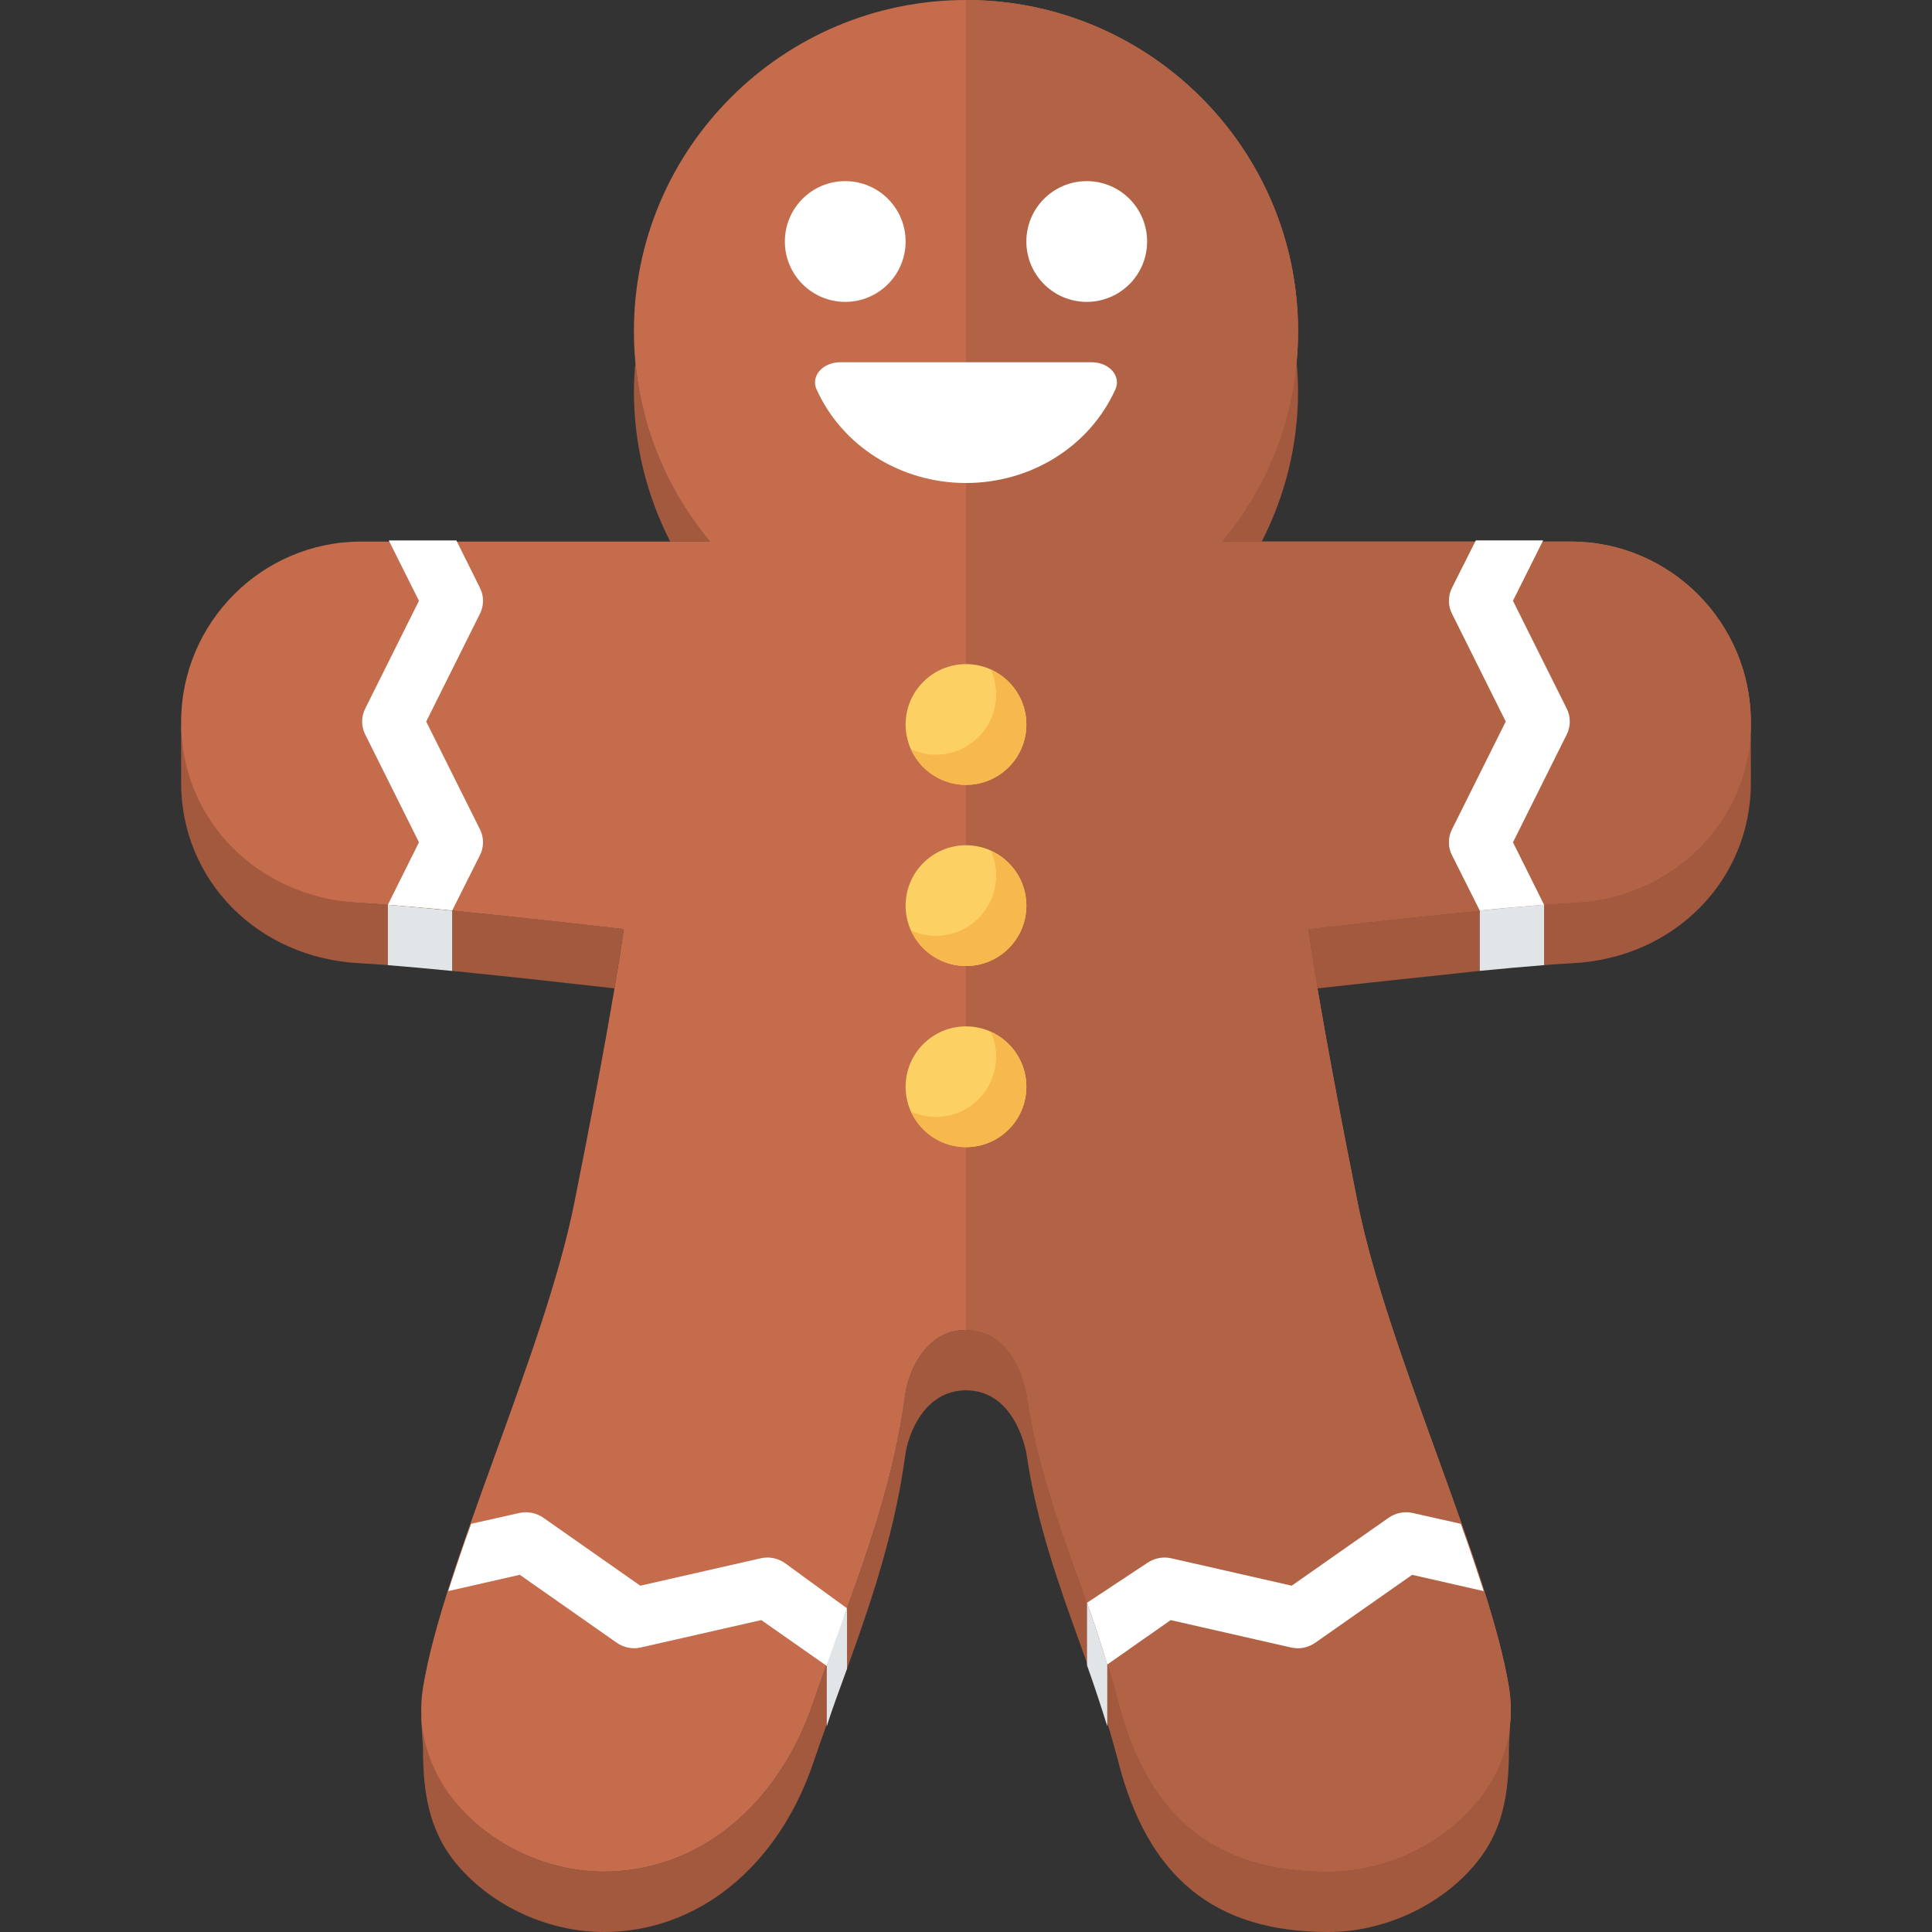 <?xml version="1.0" encoding="UTF-8"?> <svg xmlns="http://www.w3.org/2000/svg" xmlns:xlink="http://www.w3.org/1999/xlink" height="800px" width="800px" version="1.1" id="Layer_1" viewBox="0 0 512 512" xml:space="preserve"><rect x="0" y="0" width="512" height="512" fill="#333333" stroke="none"/> <g> <path style="fill:#A2593E;" d="M392.156,257.288V241.32c-16.272,1.6-35.016,3.712-45.456,4.896 c0.616,4.512,1.488,9.936,2.464,15.72C362.94,260.376,396.468,256.856,392.156,257.288z"></path> <path style="fill:#A2593E;" d="M416.708,239.264c-2.08,0.104-4.64,0.28-7.504,0.504v15.992c-0.192,0.016-0.44,0.048-0.64,0.064 c3.128-0.248,5.92-0.456,8.152-0.56c26.96-1.36,47.288-21.936,47.288-47.872c-0.008-2.72-0.008-7.392-0.008-15.392 C460.284,214.032,440.812,238.048,416.708,239.264z"></path> <path style="fill:#A2593E;" d="M95.308,239.264C71.188,238.048,51.7,214.024,47.996,192c0,8,0,12.672,0,15.392 c0,25.936,20.336,46.512,47.312,47.872c2.072,0.104,4.632,0.28,7.488,0.496v-15.992c4.912,0.392,10.784,0.928,17.048,1.544v15.992 c15.072,1.488,32.248,3.408,42.992,4.624c0.976-5.784,1.84-11.2,2.464-15.72C148.5,244.296,110.196,240.016,95.308,239.264z"></path> </g> <path style="fill:#E2E5E7;" d="M119.836,257.312c-6.256-0.608-12.136-1.16-17.048-1.536v-16c4.912,0.392,10.784,0.928,17.048,1.544 V257.312z"></path> <g> <path style="fill:#A2593E;" d="M334.372,143.512c6.216-12.12,9.624-25.656,9.624-39.792c0-2.624-0.168-5.216-0.4-7.8 c-1.632,17.664-8.496,34.128-19.736,47.592H334.372z"></path> <path style="fill:#A2593E;" d="M188.124,143.512c-11.232-13.472-18.104-29.928-19.736-47.592c-0.232,2.576-0.392,5.176-0.392,7.8 c0,14.144,3.408,27.672,9.624,39.8h10.504V143.512z"></path> <path style="fill:#A2593E;" d="M390.652,478.4c-9.264,10.848-24.08,17.6-38.656,17.6c-30.168,0-47.872-14.48-55.76-45.56 c-2.592-10.224-6.168-20.168-9.968-30.712c-5.696-15.808-11.576-32.168-14.192-50.176c-0.024-0.168-2.632-17.096-16.08-17.096 c-11.336,0-15.448,12.264-16.072,17c-3.024,22.784-10.52,43.312-17.784,63.16c-2.248,6.16-4.488,12.28-6.568,18.432 C206.164,478.776,184.868,496,159.996,496c-14.576,0-29.392-6.752-38.656-17.6c-4.496-5.256-8.352-17.824-9.72-24.032 c-0.144,0.744,0.48,8.128,0.48,8.848c0,11.784,1.496,22.112,9.24,31.176C130.604,505.248,145.412,512,159.996,512 c24.872,0,46.168-17.224,55.576-44.96c2.088-6.152,4.32-12.272,6.568-18.432c7.256-19.848,14.76-40.376,17.784-63.16 c0.624-4.736,4.736-17,16.072-17c13.448,0,16.056,16.92,16.08,17.096c2.616,18.016,8.496,34.376,14.192,50.176 c3.8,10.536,7.376,20.488,9.968,30.712C304.124,497.52,321.828,512,351.996,512c14.576,0,29.392-6.752,38.656-17.6 c7.752-9.072,9.24-19.088,9.24-31.176c0-1.016,0.296-5.216,0.464-9.216C399.092,460.552,395.372,472.872,390.652,478.4z"></path> </g> <path style="fill:#C56C4D;" d="M351.996,496c-30.168,0-47.872-14.48-55.76-45.56c-2.592-10.224-6.168-20.168-9.968-30.712 c-5.696-15.808-11.576-32.168-14.192-50.176c-0.024-0.168-2.632-17.096-16.08-17.096c-11.336,0-15.448,12.264-16.072,17 c-3.024,22.784-10.52,43.312-17.784,63.16c-2.248,6.16-4.488,12.28-6.568,18.432C206.164,478.776,184.868,496,159.996,496 c-14.576,0-29.392-6.752-38.656-17.6c-7.752-9.072-11.032-20.152-9.24-31.176c2.632-16.2,10.616-38.248,19.072-61.576 c8.392-23.168,17.072-47.136,20.984-66.656c3.376-16.832,10.424-53,13.144-72.768c-16.792-1.92-55.096-6.2-69.984-6.952 c-26.984-1.368-47.32-21.944-47.32-47.88c0-26.4,21.408-47.872,47.712-47.872h92.424c-12.968-15.536-20.136-35.048-20.136-55.8 c0-48.368,39.472-87.72,88-87.72s88,39.352,88,87.72c0,20.752-7.168,40.264-20.136,55.8h92.44c26.296,0,47.696,21.48,47.696,47.872 c0,25.936-20.328,46.512-47.288,47.872c-14.904,0.752-53.208,5.032-70.008,6.952c2.72,19.776,9.768,55.936,13.144,72.768 c3.912,19.52,12.592,43.48,20.984,66.64c8.456,23.344,16.44,45.384,19.072,61.592c1.792,11.032-1.496,22.112-9.24,31.176 C381.388,489.248,366.572,496,351.996,496z"></path> <path style="fill:#B36345;" d="M272.076,369.544c2.616,18.016,8.496,34.376,14.192,50.176c3.8,10.536,7.376,20.488,9.968,30.712 C304.124,481.52,321.828,496,351.996,496c14.576,0,29.392-6.752,38.656-17.6c7.752-9.072,11.032-20.152,9.24-31.176 c-2.632-16.208-10.616-38.248-19.072-61.592c-8.392-23.168-17.072-47.12-20.984-66.64c-3.376-16.832-10.424-52.992-13.144-72.768 c16.8-1.92,55.104-6.2,70.008-6.952c26.96-1.36,47.288-21.936,47.288-47.872c0-26.4-21.4-47.872-47.696-47.872H323.86 c12.968-15.544,20.136-35.056,20.136-55.808c0-48.368-39.48-87.72-88-87.72v352.456 C269.444,352.456,272.052,369.376,272.076,369.544z"></path> <g> <path style="fill:#FFFFFF;" d="M294.78,98.264C293.524,96.84,291.5,96,289.324,96H222.66c-2.168,0-4.2,0.84-5.456,2.264 c-1.248,1.416-1.56,3.232-0.832,4.864C223.156,118.24,238.7,128,255.996,128s32.84-9.76,39.616-24.864 C296.34,101.504,296.028,99.68,294.78,98.264z"></path> <circle style="fill:#FFFFFF;" cx="223.996" cy="64" r="16"></circle> <circle style="fill:#FFFFFF;" cx="287.996" cy="64" r="16"></circle> </g> <g> <circle style="fill:#FCD063;" cx="255.996" cy="240" r="16"></circle> <circle style="fill:#FCD063;" cx="255.996" cy="192" r="16"></circle> <circle style="fill:#FCD063;" cx="255.996" cy="288" r="16"></circle> </g> <g> <path style="fill:#F7B84E;" d="M262.556,273.44c0.904,2,1.44,4.216,1.44,6.56c0,8.84-7.16,16-15.992,16 c-2.352,0-4.56-0.528-6.568-1.44c2.504,5.56,8.072,9.44,14.56,9.44c8.84,0,16-7.16,16-16 C271.996,281.504,268.116,275.936,262.556,273.44z"></path> <path style="fill:#F7B84E;" d="M262.556,225.44c0.904,2,1.44,4.216,1.44,6.56c0,8.84-7.16,16-15.992,16 c-2.352,0-4.56-0.528-6.568-1.44c2.504,5.56,8.072,9.44,14.56,9.44c8.84,0,16-7.16,16-16 C271.996,233.504,268.116,227.936,262.556,225.44z"></path> <path style="fill:#F7B84E;" d="M262.556,177.44c0.904,2,1.44,4.216,1.44,6.56c0,8.84-7.16,16-15.992,16 c-2.352,0-4.56-0.528-6.568-1.44c2.504,5.56,8.072,9.44,14.56,9.44c8.84,0,16-7.16,16-16 C271.996,185.504,268.116,179.936,262.556,177.44z"></path> </g> <g> <path style="fill:#FFFFFF;" d="M415.116,194.816l-14.16,28.408l8.24,16.552c-4.88,0.4-10.808,0.88-17.048,1.52l-7.272-14.488 c-1.2-2.232-1.2-4.952,0-7.2l14.16-28.392l-14.16-28.408c-1.2-2.232-1.2-4.952,0-7.2l6.232-12.392h17.84l-8,16l14.16,28.392 C416.316,189.856,416.316,192.576,415.116,194.816z"></path> <path style="fill:#FFFFFF;" d="M393.196,421.664l-18.96-4.32l-25.68,18c-1.84,1.28-4.088,1.768-6.32,1.28l-32-7.28l-16.808,11.784 c-1.592-5.2-3.44-11.096-5.36-16.376l15.928-10.528c1.84-1.28,4.16-1.76,6.32-1.28l32,7.28l25.68-18c1.84-1.28,4.16-1.76,6.32-1.28 l12.8,2.88C389.356,409.984,391.356,415.984,393.196,421.664z"></path> <path style="fill:#FFFFFF;" d="M224.468,426.224c-0.872,2.4-1.44,4.552-2.32,6.96c-1.04,2.8-2,5.592-3.04,8.312l-17.36-12.16 l-32,7.28c-2.16,0.488-4.48,0-6.32-1.28l-25.68-18l-18.96,4.32c1.84-5.68,3.84-11.68,6.088-17.832l12.8-2.88 c2.168-0.48,4.48,0,6.32,1.28l25.68,18l32-7.28c2.168-0.48,4.48,0,6.32,1.28L224.468,426.224z"></path> <path style="fill:#FFFFFF;" d="M127.108,219.608c1.2,2.248,1.2,4.968,0,7.2l-7.272,14.488c-6.24-0.64-12.168-1.128-17.048-1.52 l8.24-16.552l-14.16-28.408c-1.2-2.232-1.2-4.952,0-7.2l14.16-28.392l-8-16h17.92l6.16,12.392c1.2,2.248,1.2,4.968,0,7.2 l-14.16,28.408L127.108,219.608z"></path> </g> <g> <path style="fill:#E2E5E7;" d="M288.076,441.344c1.944,5.44,3.72,10.832,5.36,16.152v-16.368c-1.64-5.328-3.416-10.936-5.36-16.376 V441.344z"></path> <path style="fill:#E2E5E7;" d="M224.468,442.224c-1.944,5.44-3.72,9.96-5.36,15.272v-16c1.64-5.312,3.416-9.832,5.36-15.272 V442.224z"></path> <path style="fill:#E2E5E7;" d="M392.156,257.288c6.256-0.616,12.136-1.136,17.048-1.52v-16.016 c-4.912,0.392-10.784,0.92-17.048,1.544V257.288z"></path> </g> </svg> 